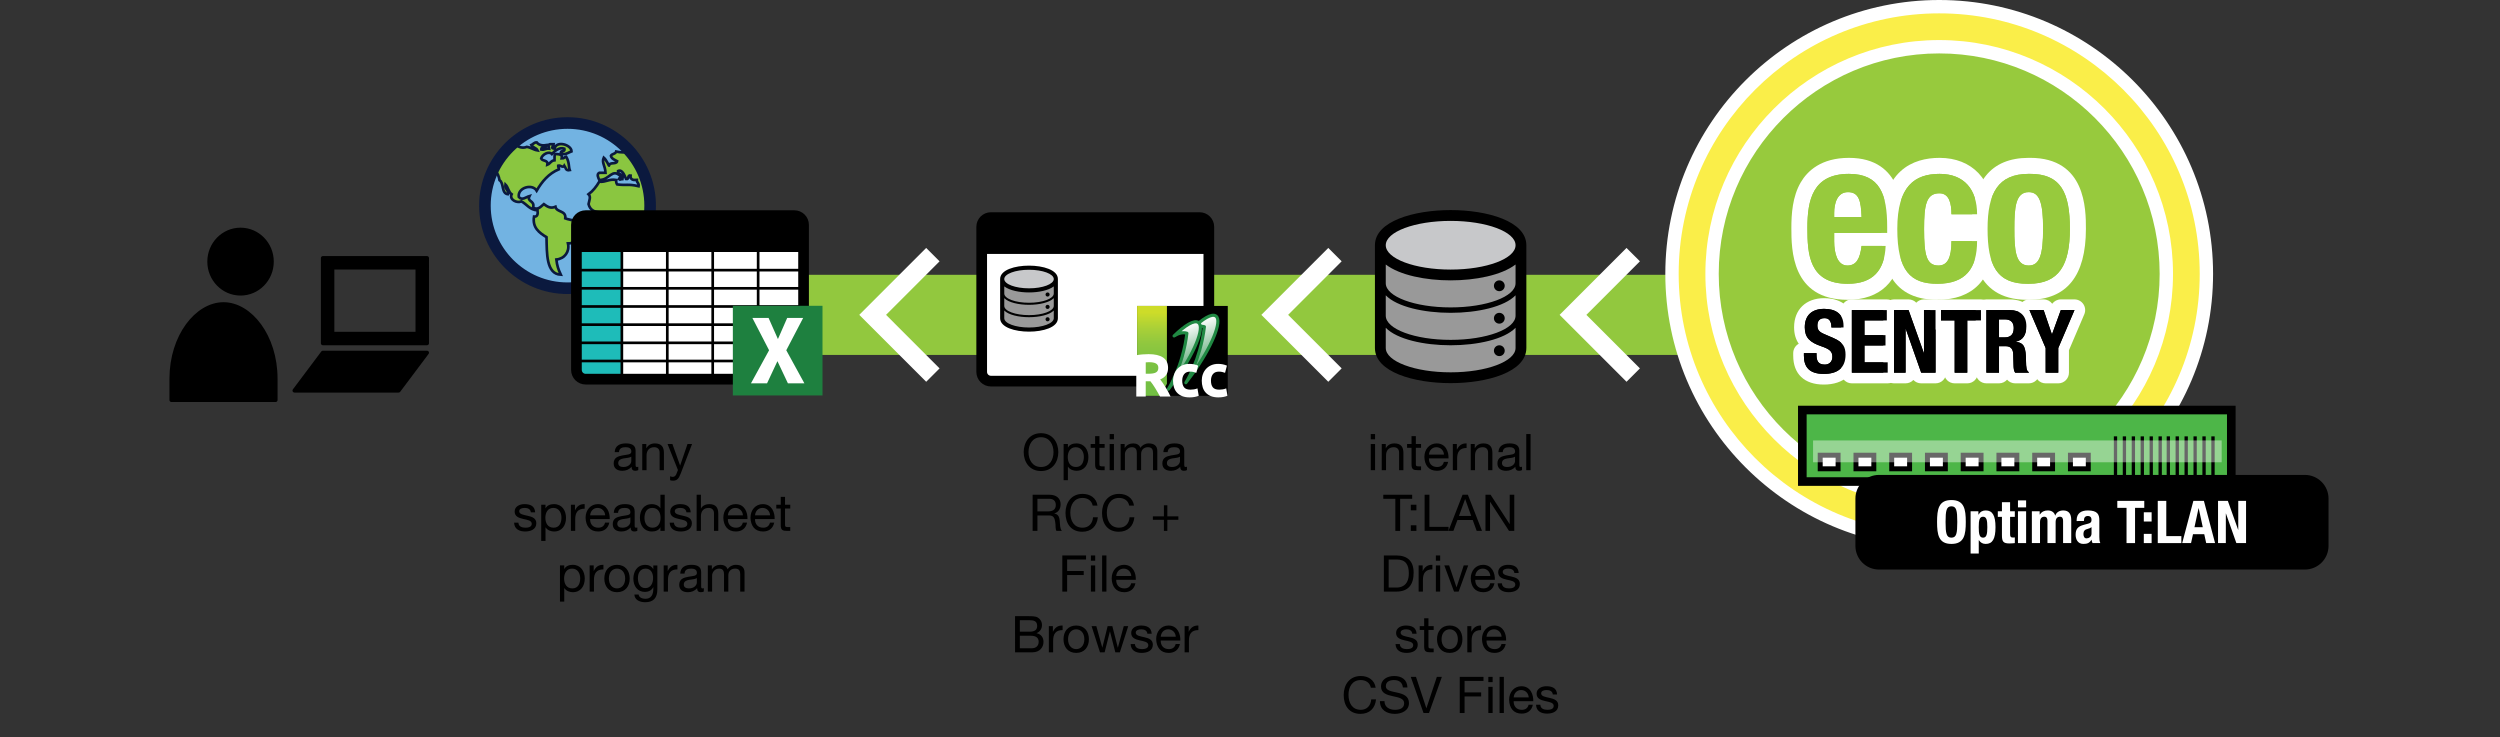 <?xml version="1.0" encoding="utf-8"?>
<!-- Generator: Adobe Illustrator 14.0.0, SVG Export Plug-In  -->
<!DOCTYPE svg PUBLIC "-//W3C//DTD SVG 1.1//EN" "http://www.w3.org/Graphics/SVG/1.1/DTD/svg11.dtd">
<svg version="1.1"
	 xmlns="http://www.w3.org/2000/svg" xmlns:xlink="http://www.w3.org/1999/xlink" xmlns:a="http://ns.adobe.com/AdobeSVGViewerExtensions/3.0/"
	 x="0px" y="0px" width="468px" height="138px" viewBox="0 0 468 138" enable-background="new 0 0 468 138" xml:space="preserve">
<rect x="0" y="0" width="468" height="138" fill="#333333" stroke="none"/>
<defs>
</defs>
<line fill="none" stroke="#92C83E" stroke-width="15" x1="144" y1="58.941" x2="364.483" y2="58.94"/>
<path fill="#97CA3D" d="M363.017,97.54c-25.513,0-46.27-20.756-46.27-46.27S337.504,5,363.017,5c25.514,0,46.27,20.757,46.27,46.27
	S388.53,97.54,363.017,97.54L363.017,97.54z"/>
<path fill="#FAEE49" d="M363.017,8.75c23.484,0,42.52,19.037,42.52,42.52s-19.035,42.52-42.52,42.52
	c-23.482,0-42.52-19.036-42.52-42.52S339.534,8.75,363.017,8.75 M363.017,1.25c-27.58,0-50.02,22.439-50.02,50.02
	s22.439,50.02,50.02,50.02c27.582,0,50.02-22.438,50.02-50.02S390.599,1.25,363.017,1.25L363.017,1.25z"/>
<path fill="#FFFFFF" d="M363.017,102.54c-28.271,0-51.27-23-51.27-51.27C311.747,23,334.746,0,363.017,0s51.27,23,51.27,51.27
	C414.286,79.54,391.287,102.54,363.017,102.54L363.017,102.54z M363.017,2.5c-26.892,0-48.77,21.878-48.77,48.77
	c0,26.892,21.878,48.77,48.77,48.77s48.77-21.878,48.77-48.77C411.786,24.378,389.908,2.5,363.017,2.5L363.017,2.5z M363.017,95.04
	c-24.135,0-43.77-19.635-43.77-43.77S338.882,7.5,363.017,7.5s43.77,19.635,43.77,43.77S387.151,95.04,363.017,95.04L363.017,95.04z
	 M363.017,10c-22.756,0-41.27,18.514-41.27,41.27c0,22.756,18.514,41.27,41.27,41.27s41.27-18.514,41.27-41.27
	C404.286,28.514,385.772,10,363.017,10L363.017,10z"/>
<g>
	<path d="M341.415,70.992c-3.905,0-4.725-2.399-4.725-4.412v-0.476c0-0.552,0.447-1,1-1h1.387c-1.269-0.699-2.223-1.79-2.223-3.84
		c0-2.742,1.772-4.445,4.626-4.445c2.896,0,4.626,1.551,4.626,4.15v0.328c0,0.552-0.447,1-1,1h-1.65l0.193,0.083
		c2.014,0.877,2.834,2.041,2.834,4.019C346.483,69.318,344.636,70.992,341.415,70.992L341.415,70.992z M341.034,65.911
		c0.012,0.063,0.019,0.126,0.019,0.192v0.344c0,0.805,0.097,0.805,0.56,0.805c0.36,0,0.41-0.213,0.41-0.443
		C342.022,66.458,342.022,66.289,341.034,65.911L341.034,65.911z M341.562,60.557c-0.188,0-0.275,0.035-0.291,0.048
		c-0.013,0.015-0.053,0.11-0.053,0.314c0,0.325,0,0.413,0.605,0.671l0.072,0.031c-0.035-0.102-0.054-0.211-0.054-0.325
		c0-0.566-0.126-0.716-0.13-0.72l0,0C341.711,60.576,341.671,60.557,341.562,60.557L341.562,60.557z"/>
	<path fill="#FFFFFF" d="M341.48,57.818c2.1,0,3.626,0.902,3.626,3.15v0.328h-2.265c0-1.099-0.377-1.739-1.28-1.739
		c-1.064,0-1.344,0.673-1.344,1.362c0,0.721,0.213,1.165,1.214,1.591l1.821,0.788c1.771,0.771,2.23,1.673,2.23,3.101
		c0,2.477-1.51,3.593-4.068,3.593c-2.674,0-3.725-1.247-3.725-3.412v-0.476h2.362v0.344c0,1.1,0.313,1.805,1.56,1.805
		c0.721,0,1.41-0.459,1.41-1.443c0-1.066-0.541-1.46-2.1-2.002c-2.1-0.722-3.068-1.591-3.068-3.543
		C337.854,58.983,339.249,57.818,341.48,57.818 M341.48,55.818c-3.418,0-5.626,2.137-5.626,5.445c0,1.317,0.34,2.315,0.874,3.086
		c-0.618,0.34-1.038,0.998-1.038,1.754v0.476c0,3.439,2.087,5.412,5.725,5.412c3.8,0,6.068-2.091,6.068-5.593
		c0-1.443-0.39-2.572-1.227-3.466c0.514-0.362,0.85-0.96,0.85-1.636v-0.328C347.106,57.792,344.95,55.818,341.48,55.818
		L341.48,55.818z"/>
</g>
<g>
	<path d="M346.666,70.762c-0.553,0-1-0.448-1-1V58.048c0-0.552,0.447-1,1-1h6.546c0.553,0,1,0.448,1,1v1.936c0,0.552-0.447,1-1,1
		h-3.184v0.756h2.938c0.553,0,1,0.448,1,1v1.936c0,0.552-0.447,1-1,1h-2.938v1.15h3.348c0.553,0,1,0.448,1,1v1.936
		c0,0.552-0.447,1-1,1H346.666z"/>
	<path fill="#FFFFFF" d="M353.212,58.048v1.936h-4.184v2.756h3.938v1.936h-3.938v3.15h4.348v1.936h-6.71V58.048H353.212
		 M353.212,56.048h-6.546c-1.104,0-2,0.896-2,2v11.714c0,1.104,0.896,2,2,2h6.71c1.104,0,2-0.896,2-2v-1.936
		c0-0.74-0.402-1.386-1-1.732c0.364-0.362,0.59-0.864,0.59-1.418V62.74c0-0.473-0.164-0.907-0.438-1.25
		c0.42-0.367,0.685-0.906,0.685-1.506v-1.936C355.212,56.943,354.316,56.048,353.212,56.048L353.212,56.048z"/>
</g>
<g>
	<path d="M359.645,70.762c-0.424,0-0.803-0.268-0.943-0.668l-0.978-2.777v2.445c0,0.552-0.447,1-1,1h-2.164c-0.553,0-1-0.448-1-1
		V58.048c0-0.552,0.447-1,1-1h2.723c0.423,0,0.801,0.266,0.942,0.665l0.945,2.658v-2.322c0-0.552,0.447-1,1-1h2.165
		c0.553,0,1,0.448,1,1v11.714c0,0.552-0.447,1-1,1H359.645z"/>
	<path fill="#FFFFFF" d="M362.335,58.048v11.714h-2.69l-2.888-8.203h-0.033v8.203h-2.164V58.048h2.723l2.854,8.022h0.033v-8.022
		H362.335 M362.335,56.048h-2.165c-0.567,0-1.08,0.236-1.443,0.616c-0.37-0.385-0.888-0.616-1.444-0.616h-2.723
		c-1.104,0-2,0.896-2,2v11.714c0,1.104,0.896,2,2,2h2.164c0.576,0,1.096-0.244,1.46-0.633c0.371,0.396,0.896,0.633,1.461,0.633h2.69
		c1.104,0,2-0.896,2-2V58.048C364.335,56.943,363.439,56.048,362.335,56.048L362.335,56.048z"/>
</g>
<g>
	<path d="M365.913,70.762c-0.553,0-1-0.448-1-1v-8.778h-1.559c-0.553,0-1-0.448-1-1v-1.936c0-0.552,0.447-1,1-1h7.48
		c0.553,0,1,0.448,1,1v1.936c0,0.552-0.447,1-1,1h-1.561v8.778c0,0.552-0.447,1-1,1H365.913z"/>
	<path fill="#FFFFFF" d="M370.835,58.048v1.936h-2.561v9.778h-2.361v-9.778h-2.559v-1.936H370.835 M370.835,56.048h-7.48
		c-1.104,0-2,0.896-2,2v1.936c0,1.104,0.896,2,2,2h0.559v7.778c0,1.104,0.896,2,2,2h2.361c1.104,0,2-0.896,2-2v-7.778h0.561
		c1.104,0,2-0.896,2-2v-1.936C372.835,56.943,371.939,56.048,370.835,56.048L370.835,56.048z"/>
</g>
<g>
	<path d="M377.235,70.762c-0.325,0-0.631-0.158-0.818-0.425c-0.381-0.542-0.455-1.17-0.478-1.768l-0.065-2.256
		c-0.018-0.506-0.112-0.506-0.395-0.506h-0.265v3.955c0,0.552-0.447,1-1,1h-2.362c-0.553,0-1-0.448-1-1V58.048c0-0.552,0.447-1,1-1
		h4.364c2.54,0,4.118,1.54,4.118,4.019c0,1.183-0.321,2.148-0.916,2.83c0.813,0.912,0.832,2.342,0.85,3.654
		c0.004,0.263,0.014,1.023,0.094,1.291c0.269,0.185,0.432,0.492,0.432,0.823c0,0.552-0.447,1.098-1,1.098H377.235z M375.215,62.167
		c0.644-0.002,0.757-0.118,0.757-0.755c0-0.483-0.084-0.624-0.641-0.624h-0.116V62.167z"/>
	<path fill="#FFFFFF" d="M376.217,58.048c1.937,0,3.118,1.017,3.118,3.019c0,1.559-0.624,2.609-1.953,2.888v0.032
		c1.608,0.213,1.854,1.099,1.887,3.577c0.017,1.23,0.082,1.871,0.525,2.1v0.098h-2.559c-0.23-0.328-0.279-0.771-0.297-1.23
		l-0.064-2.247c-0.033-0.919-0.444-1.477-1.395-1.477h-1.265v4.955h-2.362V58.048H376.217 M374.215,63.167h0.985
		c1.131,0,1.771-0.492,1.771-1.755c0-1.083-0.574-1.624-1.641-1.624h-1.116V63.167 M376.217,56.048h-4.364c-1.104,0-2,0.896-2,2
		v11.714c0,1.104,0.896,2,2,2h2.362c0.603,0,1.144-0.267,1.511-0.689c0.377,0.435,0.927,0.689,1.51,0.689h2.559c1.104,0,2-0.896,2-2
		v-0.098c0-0.494-0.182-0.96-0.496-1.318c-0.013-0.16-0.024-0.412-0.029-0.809c-0.015-1.101-0.034-2.508-0.627-3.636
		c0.451-0.775,0.693-1.735,0.693-2.834C381.335,58.018,379.326,56.048,376.217,56.048L376.217,56.048z"/>
</g>
<g>
	<path d="M382.944,70.762c-0.553,0-1-0.448-1-1v-4.405l-2.955-6.916c-0.132-0.309-0.1-0.664,0.085-0.944
		c0.186-0.281,0.499-0.449,0.835-0.449h2.659c0.428,0,0.809,0.272,0.946,0.678l0.641,1.881l0.688-1.899
		c0.144-0.396,0.52-0.659,0.94-0.659h2.559c0.336,0,0.649,0.168,0.835,0.449c0.185,0.28,0.217,0.635,0.085,0.944l-2.955,6.916v4.405
		c0,0.552-0.447,1-1,1H382.944z"/>
	<path fill="#FFFFFF" d="M388.343,58.048l-3.035,7.104v4.61h-2.363v-4.61l-3.035-7.104h2.659l1.542,4.528h0.032l1.642-4.528H388.343
		 M388.343,56.048h-2.559c-0.646,0-1.237,0.31-1.607,0.811c-0.371-0.5-0.963-0.811-1.608-0.811h-2.659
		c-0.672,0-1.299,0.337-1.669,0.898c-0.37,0.561-0.435,1.27-0.17,1.888l2.874,6.728v4.201c0,1.104,0.896,2,2,2h2.363
		c1.104,0,2-0.896,2-2v-4.201l2.874-6.728c0.265-0.618,0.2-1.327-0.17-1.888C389.642,56.385,389.015,56.048,388.343,56.048
		L388.343,56.048z"/>
</g>
<path d="M340.053,66.104v0.344c0,1.1,0.313,1.805,1.56,1.805c0.721,0,1.41-0.459,1.41-1.443c0-1.066-0.541-1.46-2.1-2.002
	c-2.1-0.722-3.068-1.591-3.068-3.543c0-2.28,1.395-3.445,3.626-3.445c2.1,0,3.626,0.902,3.626,3.15v0.328h-2.265
	c0-1.099-0.377-1.739-1.28-1.739c-1.064,0-1.344,0.673-1.344,1.362c0,0.721,0.213,1.165,1.214,1.591l1.821,0.788
	c1.771,0.771,2.23,1.673,2.23,3.101c0,2.477-1.51,3.593-4.068,3.593c-2.674,0-3.725-1.247-3.725-3.412v-0.476H340.053z"/>
<path d="M353.212,58.048v1.936h-4.184v2.756h3.938v1.936h-3.938v3.15h4.348v1.936h-6.71V58.048H353.212z"/>
<path d="M357.282,58.048l2.854,8.022h0.033v-8.022h2.165v11.714h-2.69l-2.888-8.203h-0.033v8.203h-2.164V58.048H357.282z"/>
<path d="M370.835,58.048v1.936h-2.561v9.778h-2.361v-9.778h-2.559v-1.936H370.835z"/>
<path d="M371.853,58.048h4.364c1.937,0,3.118,1.017,3.118,3.019c0,1.559-0.624,2.609-1.953,2.888v0.032
	c1.608,0.213,1.854,1.099,1.887,3.577c0.017,1.23,0.082,1.871,0.525,2.1v0.098h-2.559c-0.23-0.328-0.279-0.771-0.297-1.23
	l-0.064-2.247c-0.033-0.919-0.444-1.477-1.395-1.477h-1.265v4.955h-2.362V58.048z M374.215,63.167h0.985
	c1.131,0,1.771-0.492,1.771-1.755c0-1.083-0.574-1.624-1.641-1.624h-1.116V63.167z"/>
<path d="M382.568,58.048l1.542,4.528h0.032l1.642-4.528h2.559l-3.035,7.104v4.61h-2.363v-4.61l-3.035-7.104H382.568z"/>
<g>
	<path fill="#FFFFFF" d="M346.122,32.551c5.852,0,7.16,3.925,7.16,9.922V43.6h-9.922v1.563c0,2.29,0.617,4.543,2.471,4.543
		c1.672,0,2.363-1.272,2.654-3.671h4.506c-0.182,4.543-2.361,7.087-7.088,7.087c-7.268,0-7.559-5.597-7.559-10.468
		C338.345,37.421,339.362,32.551,346.122,32.551 M343.36,40.62h5.125c-0.109-2.98-0.473-4.652-2.545-4.652
		c-1.998,0-2.58,2.072-2.58,3.889V40.62 M346.122,29.551c-5.229,0-7.786,2.485-9.011,4.57c-1.565,2.667-1.767,5.961-1.767,8.534
		c0,4.03,0,13.468,10.559,13.468c6.011,0,9.657-3.463,10.062-9.523h0.317v-3v-1.126C356.282,39.277,356.282,29.551,346.122,29.551
		L346.122,29.551z"/>
</g>
<g>
	<path fill="#FFFFFF" d="M363.097,32.551c4.615,0,7.014,2.944,7.014,7.56h-4.797c0-1.89-0.363-3.925-2.254-3.925
		c-2.471,0-2.871,2.181-2.871,6.688c0,4.834,0.436,6.833,2.689,6.833c1.672,0,2.436-1.417,2.436-4.58h4.797
		c0,5.125-2.145,7.996-7.451,7.996c-5.016,0-7.486-2.435-7.486-10.286C355.173,34.804,358.479,32.551,363.097,32.551
		 M363.097,29.551c-4.983,0-10.924,2.305-10.924,13.286c0,5.704,1.087,13.286,10.486,13.286c6.739,0,10.451-3.905,10.451-10.996
		V43.11v-3C373.11,33.696,369.18,29.551,363.097,29.551L363.097,29.551z"/>
</g>
<g>
	<path fill="#FFFFFF" d="M380.043,32.548c5.818,0,7.44,3.592,7.44,10.288c0,6.688-1.963,10.286-7.705,10.286
		c-0.088,0.001-0.177,0.002-0.264,0.002c-5.819,0-7.441-3.591-7.441-10.289c0-6.688,1.963-10.286,7.705-10.286
		C379.867,32.549,379.956,32.548,380.043,32.548 M379.778,49.706c2.035,0,2.689-1.999,2.689-6.87c0-4.87-0.654-6.869-2.689-6.869
		c-2.471,0-2.689,2.871-2.689,6.869S377.308,49.706,379.778,49.706 M380.044,29.548c-0.098,0-0.195,0.001-0.293,0.002
		c-7.086,0.011-10.678,4.481-10.678,13.286c0,3.634,0,13.289,10.441,13.289c0.096,0,0.193-0.001,0.291-0.002
		c7.085-0.011,10.678-4.481,10.678-13.286C390.483,39.202,390.483,29.548,380.044,29.548L380.044,29.548z"/>
</g>
<g>
	<path fill="#97CA3D" d="M343.36,43.6v1.563c0,2.29,0.617,4.543,2.471,4.543c1.672,0,2.363-1.272,2.654-3.671h4.506
		c-0.182,4.543-2.361,7.087-7.088,7.087c-7.268,0-7.559-5.597-7.559-10.468c0-5.234,1.018-10.104,7.777-10.104
		c5.852,0,7.16,3.925,7.16,9.922V43.6H343.36z M348.485,40.62c-0.109-2.98-0.473-4.652-2.545-4.652c-1.998,0-2.58,2.072-2.58,3.889
		v0.764H348.485z"/>
</g>
<g>
	<path fill="#97CA3D" d="M365.313,40.11c0-1.89-0.363-3.925-2.254-3.925c-2.471,0-2.871,2.181-2.871,6.688
		c0,4.834,0.436,6.833,2.689,6.833c1.672,0,2.436-1.417,2.436-4.58h4.797c0,5.125-2.145,7.996-7.451,7.996
		c-5.016,0-7.486-2.435-7.486-10.286c0-8.032,3.307-10.286,7.924-10.286c4.615,0,7.014,2.944,7.014,7.56H365.313z"/>
</g>
<g>
	<path fill="#97CA3D" d="M379.778,32.551c6.033-0.109,7.705,3.489,7.705,10.286c0,6.688-1.963,10.286-7.705,10.286
		c-6.033,0.109-7.705-3.489-7.705-10.286C372.073,36.149,374.036,32.551,379.778,32.551z M379.778,49.706
		c2.035,0,2.689-1.999,2.689-6.87c0-4.87-0.654-6.869-2.689-6.869c-2.471,0-2.689,2.871-2.689,6.869S377.308,49.706,379.778,49.706z
		"/>
</g>
<path fill="#999999" d="M257.926,46.565v18.818h0.055c0.602,3.026,6.438,5.401,13.555,5.401s12.954-2.375,13.555-5.401h0.055V46.565
	H257.926z"/>
<ellipse fill="#C7C8CA" cx="271.487" cy="45.81" rx="13.61" ry="5.917"/>
<path d="M271.561,39.326c-6.827,0-14.174,2.056-14.174,6.58v19.235c0,4.523,7.347,6.584,14.174,6.584
	c6.826,0,14.172-2.061,14.172-6.584V45.906C285.732,41.382,278.387,39.326,271.561,39.326L271.561,39.326z M283.712,65.141
	c0,2.516-5.444,4.558-12.151,4.558c-6.709,0-12.146-2.042-12.146-4.558v-3.782c2.092,2.155,7.134,3.277,12.146,3.277
	s10.06-1.122,12.151-3.277V65.141z M283.712,59.07h-0.005c0,0.01,0.005,0.02,0.005,0.03c0,2.501-5.444,4.523-12.151,4.523
	c-6.709,0-12.146-2.022-12.146-4.523c0-0.01,0-0.02,0-0.03v-3.787c2.092,2.156,7.134,3.278,12.146,3.278s10.06-1.122,12.151-3.278
	V59.07z M283.712,52.995h-0.005c0,0.01,0.005,0.02,0.005,0.029c0,2.502-5.444,4.523-12.151,4.523
	c-6.709,0-12.146-2.021-12.146-4.523c0-0.01,0-0.02,0-0.029v-3.48c2.65,2.021,7.515,2.97,12.146,2.97
	c4.633,0,9.496-0.949,12.151-2.97V52.995z M271.561,50.464c-6.709,0-12.146-2.042-12.146-4.559s5.438-4.553,12.146-4.553
	c6.707,0,12.151,2.037,12.151,4.553S278.268,50.464,271.561,50.464L271.561,50.464z M271.561,50.464"/>
<path d="M281.684,65.65c0,0.559-0.449,1.013-1.013,1.013c-0.559,0-1.009-0.455-1.009-1.013s0.45-1.014,1.009-1.014
	C281.234,64.637,281.684,65.092,281.684,65.65L281.684,65.65z M281.684,65.65"/>
<path d="M281.684,59.575c0,0.559-0.449,1.013-1.013,1.013c-0.559,0-1.009-0.455-1.009-1.013c0-0.559,0.45-1.013,1.009-1.013
	C281.234,58.562,281.684,59.016,281.684,59.575L281.684,59.575z M281.684,59.575"/>
<path d="M281.684,53.499c0,0.559-0.449,1.014-1.013,1.014c-0.559,0-1.009-0.455-1.009-1.014c0-0.558,0.45-1.014,1.009-1.014
	C281.234,52.485,281.684,52.941,281.684,53.499L281.684,53.499z M281.684,53.499"/>
<circle fill="#72B3E2" cx="106.241" cy="38.491" r="15.463"/>
<path fill-rule="evenodd" clip-rule="evenodd" fill="#8AC640" stroke="#0B193E" stroke-width="0.5" d="M95.111,36.366
	c0.337-0.459-0.662-1.006-0.502-1.842c0.507,0.496,0.582,1.428,1.171,1.842c-0.477,0.973,0.949,1.732,1.841,1.338
	c1.019,0.543,1.533,1.592,3.013,1.674c0.08,0.693,0,1.229-0.669,1.172c-0.333,2.064,0.987,3.023,2.343,3.85
	c0.069,3.066-0.065,6.897,2.678,7.029c-0.492-1.078-0.679-1.596-0.837-2.846c1.551-0.154,2.526-1.48,2.176-3.012
	c2.017,0.063,1.514-2.393,2.51-3.348c-0.419-1.031-1.968-0.934-3.013-1.34c0.189-1.527-1.604-1.074-1.841-2.176
	c-0.97,0.405-1.588-0.076-2.176-0.502c-0.512,0.406-1.053,1.206-2.008,0.67c0.371-1.423-1.221-1.031-0.669-2.176
	c-0.64,0.176-1.416,0.914-2.009,0.167c-0.256-1.75,2.527-2.542,3.348-1.171c1.001-1.732,2.255-3.213,4.185-4.018
	c0.021-0.301-0.205-0.354-0.167-0.67c0.437-0.139,0.918,0.506,1.171,0c0.251,0.363,0.221,1.008,1.004,0.838
	c-0.231-0.625-0.054-1.449-0.669-2.512c-0.319,0.072-0.421,0.361-0.837,0.336c0.187-0.801-0.456-0.771-1.004-0.838
	c-0.479,0.023-0.306,0.699-0.334,1.172c-0.672,0.053-0.813,0.638-1.339,0.838c0.167-0.949-0.948-0.615-1.172-1.172
	c0.203-0.75,1.456-1.455,2.009-0.838c0.532-0.57,1.421-1.342,2.343-1.004c0.176,0.623-0.564,0.328-0.669,0.67
	c0.43,0.82,1.512-0.006,2.008-0.168c-0.027-1.244-2.847-2.074-3.18-0.502c-0.851-0.074-0.196-0.353-0.167-0.836
	c-0.223,0-0.446,0-0.669,0c-0.524,0.115-0.218,0.445-0.167,0.836c-0.647-0.09-0.817,0.299-1.506,0.168
	c-0.02-0.634,0.979-0.249,1.004-0.838c-0.516,0.08-1.306,0.158-1.841-0.502c-0.51-0.007-0.65,0.354-1.004,0.502
	c0.243,0.482,0.943,0.508,1.171,1.005c-0.774-0.118-1.233-0.551-2.006-0.669c-0.223,0.09-0.463,0.141-0.715,0.141
	c-0.511,0-0.975-0.203-1.328-0.535c-1.679,1.377-2.962,3.068-3.847,4.893c0.378,0.381,0.66,1,0.772,1.736
	C94.379,34.272,93.819,36.245,95.111,36.366z"/>
<path fill-rule="evenodd" clip-rule="evenodd" fill="#8AC640" stroke="#0B193E" stroke-width="0.5" d="M117.483,28.45
	c-0.279,0.043-0.574,0.068-0.88,0.068c-0.447,0-0.872-0.051-1.258-0.141c-0.12,0.473-0.801,0.384-0.986,0.791
	c0.148,0.576,0.702,0.748,1.171,1.004c-0.11,0.67-1.469,0.092-1.506,0.836c-0.046,0.081-0.496-1.092-1.004-1.506
	c-0.419,0.956,0.256,1.44,0.335,2.846c-0.391,0-0.781,0-1.172,0c-0.54,0.278-0.191,0.908,0,1.339
	c1.923,0.073,2.378-2.321,4.017-0.669c0.092,0.371-0.32,0.238-0.334,0.502c0.333,0.278,0.213-0.016,0.669,0
	c0.273-1.055-0.877-0.686-0.837-1.507c0.783-0.384,1.223,0.851,1.506,1.507c0.64,0.137,0.197-0.807,0.837-0.67
	c-0.074,0.743,0.428,0.91,1.171,0.837c-0.027,0.529,0.445,0.56,0.335,1.171c-2.032-0.469-2.28-0.106-4.018-0.334
	c-0.14-0.195-0.221-0.449-0.167-0.837c-1.404-0.231-1.893,0.45-3.181,0.335c-0.541,0.908-1.174,1.727-2.008,2.344
	c0.478,0.47,0.145,1.111,0,1.84c0.578,2.256,3.144,1.295,5.021,1.674c0.762,2.867,0.468,5.08,1.606,7.707
	c0.093-0.08,0.196-0.127,0.306-0.127c0.146,0,0.282,0.082,0.396,0.221c0.175-0.061,0.368-0.095,0.569-0.095
	c0.099,0,0.194,0.011,0.287,0.026c0.148-0.174,0.322-0.313,0.515-0.403c1.328-1.909,2.257-4.237,2.513-6.994
	C121.826,35.518,120.242,31.401,117.483,28.45z"/>
<path fill="#0B193E" stroke="#0B193E" d="M106.241,54.541c-8.85,0-16.049-7.199-16.049-16.05c0-8.85,7.199-16.049,16.049-16.049
	c8.85,0,16.05,7.199,16.05,16.049C122.291,47.341,115.091,54.541,106.241,54.541L106.241,54.541z M106.241,23.614
	c-8.203,0-14.877,6.674-14.877,14.877c0,8.204,6.674,14.879,14.877,14.879c8.204,0,14.878-6.675,14.878-14.879
	C121.119,30.288,114.444,23.614,106.241,23.614L106.241,23.614z"/>
<path fill="#FFFFFF" d="M150.428,69.252c0,0.955-0.773,1.729-1.728,1.729h-39.063c-0.954,0-1.729-0.773-1.729-1.729V42.094
	c0-0.953,0.774-1.727,1.729-1.727H148.7c0.955,0,1.728,0.773,1.728,1.727V69.252z"/>
<path fill="#1EBCB9" d="M116.413,40.368h-6.775c-0.954,0-1.729,0.773-1.729,1.727v27.158c0,0.955,0.774,1.729,1.729,1.729h6.775
	V40.368z"/>
<line fill="#FFFFFF" stroke="#000000" stroke-width="0.5" x1="107.909" y1="57.375" x2="150.428" y2="57.375"/>
<line fill="#FFFFFF" stroke="#000000" stroke-width="0.5" x1="107.909" y1="60.776" x2="150.428" y2="60.776"/>
<line fill="#FFFFFF" stroke="#000000" stroke-width="0.5" x1="107.909" y1="50.571" x2="150.428" y2="50.571"/>
<line fill="#FFFFFF" stroke="#000000" stroke-width="0.5" x1="107.909" y1="53.973" x2="150.428" y2="53.973"/>
<line fill="#FFFFFF" stroke="#000000" stroke-width="0.5" x1="107.909" y1="64.178" x2="150.428" y2="64.178"/>
<line fill="#FFFFFF" stroke="#000000" stroke-width="0.5" x1="107.909" y1="67.579" x2="150.428" y2="67.579"/>
<line fill="#FFFFFF" stroke="#000000" stroke-width="0.5" x1="116.413" y1="42.069" x2="116.413" y2="70.981"/>
<line fill="#FFFFFF" stroke="#000000" stroke-width="0.5" x1="124.917" y1="45.469" x2="124.917" y2="70.981"/>
<line fill="#FFFFFF" stroke="#000000" stroke-width="0.5" x1="133.42" y1="45.469" x2="133.42" y2="70.981"/>
<line fill="#FFFFFF" stroke="#000000" stroke-width="0.5" x1="141.925" y1="45.469" x2="141.925" y2="70.981"/>
<path d="M148.7,40.368h-39.063c-0.954,0-1.729,0.773-1.729,1.727v5.076h42.52v-5.076C150.428,41.141,149.655,40.368,148.7,40.368z"
	/>
<path fill="none" stroke="#000000" stroke-width="2" d="M150.428,69.252c0,0.955-0.773,1.729-1.728,1.729h-39.063
	c-0.954,0-1.729-0.773-1.729-1.729V42.094c0-0.953,0.774-1.727,1.729-1.727H148.7c0.955,0,1.728,0.773,1.728,1.727V69.252z"/>
<rect x="137.188" y="57.245" fill="#1E803F" width="16.783" height="16.783"/>
<path fill="#FFFFFF" d="M140.844,59.514h3.03l1.754,3.962l1.735-3.962h2.991l-3.164,6.055l3.392,6.191h-3.086l-1.962-4.15
	l-1.944,4.15h-3.012l3.393-6.191L140.844,59.514z"/>
<path fill="#FFFFFF" d="M226.294,69.619c0,0.954-0.775,1.729-1.729,1.729h-39.063c-0.954,0-1.729-0.774-1.729-1.729V42.46
	c0-0.954,0.774-1.728,1.729-1.728h39.063c0.953,0,1.729,0.774,1.729,1.728V69.619z"/>
<path d="M224.566,40.732h-39.063c-0.954,0-1.729,0.774-1.729,1.728v5.075h42.521V42.46
	C226.294,41.506,225.519,40.732,224.566,40.732z"/>
<path fill="none" stroke="#000000" stroke-width="2" d="M226.294,69.619c0,0.954-0.775,1.729-1.729,1.729h-39.063
	c-0.954,0-1.729-0.774-1.729-1.729V42.46c0-0.954,0.774-1.728,1.729-1.728h39.063c0.953,0,1.729,0.774,1.729,1.728V69.619z"/>
<rect x="212.86" y="57.272" width="16.978" height="16.832"/>
<linearGradient id="SVGID_1_" gradientUnits="userSpaceOnUse" x1="215.653" y1="58.499" x2="215.653" y2="73.576">
	<stop  offset="0" style="stop-color:#CDDC29"/>
	<stop  offset="0.03" style="stop-color:#C7DA2C"/>
	<stop  offset="0.195" style="stop-color:#AAD037"/>
	<stop  offset="0.368" style="stop-color:#92C83E"/>
	<stop  offset="0.551" style="stop-color:#81C341"/>
	<stop  offset="0.751" style="stop-color:#76C043"/>
	<stop  offset="1" style="stop-color:#73BF44"/>
</linearGradient>
<rect x="212.86" y="57.272" fill="url(#SVGID_1_)" width="5.586" height="16.832"/>
<path stroke="#000000" stroke-width="0.881" stroke-linecap="round" stroke-linejoin="round" d="M221.869,62.612
	c-0.168,1.327-0.449,2.685-0.834,4.039c-0.641,2.246-1.528,4.34-2.568,6.06l0.484,0.335c0.415-0.53,0.813-1.059,1.18-1.569
	c2.921-4.063,4.865-8.104,4.881-10.088c0.023,0.002,0.045,0.004,0.067,0.008c-0.169,1.317-0.448,2.676-0.833,4.037
	c-0.641,2.249-1.531,4.346-2.569,6.06l0.483,0.333c0.443-0.57,0.829-1.082,1.18-1.57c3.322-4.615,5.995-10.148,4.406-11.31
	l-0.037-0.024c-0.639-0.469-1.779-0.09-3.332,1.141c-0.077-0.041-0.16-0.07-0.246-0.09c-1.188-0.273-3.127,1.322-4.545,2.707
	l0.365,0.458C220.643,62.696,221.289,62.519,221.869,62.612z"/>
<linearGradient id="SVGID_2_" gradientUnits="userSpaceOnUse" x1="190.116" y1="-161.635" x2="196.692" y2="-151.729" gradientTransform="matrix(0.975 0.224 -0.224 0.975 1.122 174.379)">
	<stop  offset="0.1" style="stop-color:#FFFFFF"/>
	<stop  offset="1" style="stop-color:#208943"/>
</linearGradient>
<path fill-rule="evenodd" clip-rule="evenodd" fill="url(#SVGID_2_)" stroke="#208943" stroke-width="0.588" stroke-linecap="round" stroke-linejoin="round" d="
	M225.441,61.161c0.008,0.002,0.016,0.006,0.023,0.009c-0.16,1.377-0.449,2.844-0.873,4.344c-0.672,2.346-1.582,4.449-2.603,6.131
	c0.394-0.499,0.786-1.02,1.173-1.561c3.693-5.13,5.692-10.009,4.473-10.901c-0.006-0.003-0.012-0.004-0.019-0.008
	c-0.007-0.007-0.011-0.011-0.019-0.017c-0.733-0.536-2.469,0.495-4.533,2.517C223.892,61.146,224.701,60.951,225.441,61.161z"/>
<linearGradient id="SVGID_3_" gradientUnits="userSpaceOnUse" x1="187.196" y1="-159.716" x2="193.773" y2="-149.81" gradientTransform="matrix(0.975 0.224 -0.224 0.975 1.122 174.379)">
	<stop  offset="0.1" style="stop-color:#FFFFFF"/>
	<stop  offset="1" style="stop-color:#208943"/>
</linearGradient>
<path fill-rule="evenodd" clip-rule="evenodd" fill="url(#SVGID_3_)" stroke="#208943" stroke-width="0.588" stroke-linecap="round" stroke-linejoin="round" d="
	M224.359,60.403c-0.008-0.005-0.013-0.009-0.018-0.013c-0.008-0.004-0.012-0.011-0.018-0.016c-0.738-0.535-2.469,0.494-4.535,2.515
	c0.828-0.528,1.639-0.724,2.375-0.512c0.01,0.001,0.018,0.005,0.024,0.007c-0.159,1.379-0.448,2.846-0.876,4.347
	c-0.666,2.347-1.578,4.446-2.598,6.131c0.391-0.497,0.785-1.021,1.174-1.559C223.577,66.174,225.578,61.291,224.359,60.403z"/>
<path fill="#FFFFFF" d="M215.015,66.295c1.178,0,2.08,0.21,2.707,0.629c0.627,0.42,0.939,1.071,0.939,1.954
	c0,0.552-0.127,0.998-0.379,1.342c-0.254,0.344-0.617,0.614-1.094,0.811c0.159,0.196,0.324,0.421,0.499,0.674
	c0.173,0.253,0.345,0.518,0.515,0.792c0.17,0.276,0.334,0.563,0.493,0.861s0.306,0.591,0.442,0.878h-1.977
	c-0.143-0.257-0.289-0.518-0.438-0.781c-0.147-0.265-0.299-0.521-0.455-0.771c-0.154-0.249-0.309-0.485-0.459-0.708
	c-0.152-0.223-0.305-0.425-0.455-0.606h-0.873v2.866h-1.766V66.5c0.385-0.075,0.783-0.128,1.193-0.158
	C214.322,66.311,214.691,66.295,215.015,66.295z M215.117,67.802c-0.129,0-0.244,0.004-0.346,0.012
	c-0.102,0.007-0.197,0.015-0.289,0.022v2.13h0.499c0.664,0,1.14-0.083,1.427-0.25c0.287-0.165,0.431-0.448,0.431-0.85
	c0-0.385-0.146-0.658-0.437-0.82C216.111,67.883,215.683,67.802,215.117,67.802z"/>
<path fill="#FFFFFF" d="M219.591,71.257c0-0.431,0.069-0.836,0.209-1.218c0.14-0.381,0.342-0.714,0.605-0.997
	c0.265-0.283,0.586-0.508,0.963-0.673c0.377-0.167,0.809-0.25,1.291-0.25c0.317,0,0.607,0.028,0.873,0.085
	c0.264,0.057,0.521,0.138,0.77,0.243l-0.352,1.349c-0.158-0.061-0.332-0.114-0.521-0.159s-0.4-0.068-0.634-0.068
	c-0.498,0-0.871,0.155-1.115,0.465c-0.246,0.31-0.369,0.717-0.369,1.224c0,0.536,0.115,0.951,0.346,1.245
	c0.23,0.295,0.633,0.442,1.206,0.442c0.204,0,0.423-0.02,0.657-0.057s0.449-0.099,0.645-0.182l0.239,1.382
	c-0.196,0.083-0.442,0.155-0.736,0.216s-0.62,0.09-0.974,0.09c-0.545,0-1.013-0.081-1.405-0.243
	c-0.392-0.162-0.716-0.384-0.968-0.663c-0.254-0.278-0.439-0.609-0.556-0.991C219.649,72.116,219.591,71.703,219.591,71.257z"/>
<path fill="#FFFFFF" d="M224.97,71.257c0-0.431,0.07-0.836,0.211-1.218c0.139-0.381,0.342-0.714,0.605-0.997
	s0.585-0.508,0.963-0.673c0.377-0.167,0.808-0.25,1.291-0.25c0.316,0,0.607,0.028,0.872,0.085s0.521,0.138,0.771,0.243l-0.352,1.349
	c-0.158-0.061-0.332-0.114-0.521-0.159c-0.188-0.045-0.4-0.068-0.633-0.068c-0.5,0-0.871,0.155-1.117,0.465
	c-0.244,0.31-0.367,0.717-0.367,1.224c0,0.536,0.115,0.951,0.346,1.245c0.23,0.295,0.631,0.442,1.205,0.442
	c0.205,0,0.424-0.02,0.658-0.057c0.233-0.037,0.449-0.099,0.645-0.182l0.238,1.382c-0.197,0.083-0.441,0.155-0.736,0.216
	s-0.619,0.09-0.975,0.09c-0.543,0-1.012-0.081-1.404-0.243s-0.715-0.384-0.969-0.663c-0.252-0.278-0.438-0.609-0.555-0.991
	C225.029,72.116,224.97,71.703,224.97,71.257z"/>
<path fill="#999999" d="M187.431,52.487v7.178h0.021c0.229,1.154,2.456,2.061,5.171,2.061c2.714,0,4.94-0.906,5.17-2.061h0.021
	v-7.178H187.431z"/>
<ellipse fill="#C7C8CA" cx="192.604" cy="52.199" rx="5.191" ry="2.257"/>
<path d="M192.631,49.726c-2.604,0-5.406,0.784-5.406,2.509v7.337c0,1.725,2.802,2.511,5.406,2.511c2.604,0,5.406-0.786,5.406-2.511
	v-7.337C198.038,50.51,195.236,49.726,192.631,49.726L192.631,49.726z M197.267,59.573c0,0.959-2.077,1.738-4.636,1.738
	s-4.633-0.779-4.633-1.738V58.13c0.798,0.822,2.721,1.25,4.633,1.25c1.912,0,3.837-0.428,4.636-1.25V59.573z M197.267,57.257h-0.002
	c0,0.004,0.002,0.008,0.002,0.012c0,0.954-2.077,1.725-4.636,1.725s-4.633-0.771-4.633-1.725c0-0.004,0-0.008,0-0.012v-1.444
	c0.798,0.822,2.721,1.25,4.633,1.25c1.912,0,3.837-0.428,4.636-1.25V57.257z M197.267,54.94h-0.002c0,0.003,0.002,0.007,0.002,0.011
	c0,0.955-2.077,1.726-4.636,1.726s-4.633-0.771-4.633-1.726c0-0.003,0-0.007,0-0.011v-1.328c1.011,0.771,2.866,1.133,4.633,1.133
	c1.768,0,3.622-0.362,4.636-1.133V54.94z M192.631,53.975c-2.559,0-4.633-0.779-4.633-1.739c0-0.959,2.074-1.736,4.633-1.736
	s4.636,0.777,4.636,1.736C197.267,53.195,195.19,53.975,192.631,53.975L192.631,53.975z M192.631,53.975"/>
<path d="M196.494,59.767c0,0.213-0.172,0.386-0.387,0.386c-0.213,0-0.385-0.173-0.385-0.386c0-0.213,0.172-0.387,0.385-0.387
	C196.322,59.38,196.494,59.554,196.494,59.767L196.494,59.767z M196.494,59.767"/>
<path d="M196.494,57.449c0,0.213-0.172,0.387-0.387,0.387c-0.213,0-0.385-0.173-0.385-0.387c0-0.213,0.172-0.386,0.385-0.386
	C196.322,57.063,196.494,57.236,196.494,57.449L196.494,57.449z M196.494,57.449"/>
<path d="M196.494,55.132c0,0.213-0.172,0.387-0.387,0.387c-0.213,0-0.385-0.173-0.385-0.387c0-0.213,0.172-0.387,0.385-0.387
	C196.322,54.745,196.494,54.919,196.494,55.132L196.494,55.132z M196.494,55.132"/>
<ellipse stroke="#000000" stroke-width="0.75" stroke-linecap="round" stroke-linejoin="round" cx="45.03" cy="48.975" rx="5.846" ry="5.98"/>
<path stroke="#000000" stroke-width="0.75" stroke-linecap="round" stroke-linejoin="round" d="M41.841,56.947
	c-4.969,0-9.744,5.98-9.744,13.952v3.986h19.488v-3.986C51.585,62.928,46.81,56.947,41.841,56.947z"/>
<polygon stroke="#000000" stroke-width="0.75" stroke-linecap="round" stroke-linejoin="round" points="74.617,73.114 
	55.129,73.114 60.444,66.027 79.932,66.027 "/>
<path stroke="#000000" stroke-width="0.75" stroke-linecap="round" stroke-linejoin="round" d="M60.444,48.311v15.945h19.488V48.311
	H60.444z M78.16,62.484H62.215V50.082H78.16V62.484z"/>
<polygon fill="#FFFFFF" points="304.486,46.414 306.992,48.918 296.97,58.94 306.992,68.963 304.486,71.469 291.959,58.941 "/>
<polygon fill="#FFFFFF" points="248.652,46.413 251.158,48.918 241.138,58.94 251.16,68.962 248.652,71.468 236.125,58.941 "/>
<polygon fill="#FFFFFF" points="173.382,46.413 175.888,48.918 165.867,58.939 175.889,68.962 173.382,71.468 160.854,58.941 "/>
<rect x="337.396" y="76.759" fill="#4DB648" stroke="#000000" stroke-width="1.613" width="80.303" height="13.386"/>
<rect x="340.743" y="85.215" fill="#FFFFFF" stroke="#000000" stroke-width="0.929" width="3.347" height="2.545"/>
<rect x="347.439" y="85.215" fill="#FFFFFF" stroke="#000000" stroke-width="0.929" width="3.341" height="2.545"/>
<rect x="354.125" y="85.215" fill="#FFFFFF" stroke="#000000" stroke-width="0.929" width="3.35" height="2.545"/>
<rect x="360.817" y="85.215" fill="#FFFFFF" stroke="#000000" stroke-width="0.929" width="3.352" height="2.545"/>
<rect x="367.509" y="85.215" fill="#FFFFFF" stroke="#000000" stroke-width="0.929" width="3.345" height="2.545"/>
<rect x="374.2" y="85.215" fill="#FFFFFF" stroke="#000000" stroke-width="0.929" width="3.353" height="2.545"/>
<rect x="380.896" y="85.215" fill="#FFFFFF" stroke="#000000" stroke-width="0.929" width="3.344" height="2.545"/>
<rect x="387.586" y="85.215" fill="#FFFFFF" stroke="#000000" stroke-width="0.929" width="3.342" height="2.545"/>
<rect x="404.307" y="81.92" fill="#FFFFFF" stroke="#000000" stroke-width="0.465" width="0.158" height="8.225"/>
<rect x="402.637" y="81.92" fill="#FFFFFF" stroke="#000000" stroke-width="0.465" width="0.152" height="8.225"/>
<rect x="400.959" y="81.92" fill="#FFFFFF" stroke="#000000" stroke-width="0.465" width="0.158" height="8.225"/>
<rect x="399.291" y="81.92" fill="#FFFFFF" stroke="#000000" stroke-width="0.465" width="0.152" height="8.225"/>
<rect x="397.615" y="81.92" fill="#FFFFFF" stroke="#000000" stroke-width="0.465" width="0.152" height="8.225"/>
<rect x="395.943" y="81.916" fill="#FFFFFF" stroke="#000000" stroke-width="0.465" width="0.152" height="8.229"/>
<rect x="414.193" y="81.92" fill="#FFFFFF" stroke="#000000" stroke-width="0.465" width="0.16" height="8.225"/>
<rect x="412.52" y="81.92" fill="#FFFFFF" stroke="#000000" stroke-width="0.465" width="0.158" height="8.225"/>
<rect x="410.854" y="81.92" fill="#FFFFFF" stroke="#000000" stroke-width="0.465" width="0.148" height="8.225"/>
<rect x="409.174" y="81.92" fill="#FFFFFF" stroke="#000000" stroke-width="0.465" width="0.158" height="8.225"/>
<rect x="407.504" y="81.92" fill="#FFFFFF" stroke="#000000" stroke-width="0.465" width="0.158" height="8.225"/>
<rect x="405.834" y="81.916" fill="#FFFFFF" stroke="#000000" stroke-width="0.465" width="0.152" height="8.229"/>
<path d="M435.902,102.186c0,2.455-1.99,4.432-4.432,4.432h-79.717c-2.439,0-4.42-1.977-4.42-4.432v-8.848
	c0-2.451,1.98-4.436,4.42-4.436h79.717c2.441,0,4.432,1.984,4.432,4.436V102.186z"/>
<path fill="#FFFFFF" d="M365.307,93.608c2.392,0,2.689,1.705,2.689,4.107s-0.298,4.107-2.689,4.107s-2.689-1.705-2.689-4.107
	S362.915,93.608,365.307,93.608z M365.307,100.649c0.941,0,1.096-0.807,1.096-2.934c0-2.115-0.154-2.935-1.096-2.935
	s-1.096,0.819-1.096,2.935C364.211,99.842,364.365,100.649,365.307,100.649z"/>
<path fill="#FFFFFF" d="M368.895,95.711h1.46v0.631h0.022c0.332-0.554,0.754-0.786,1.352-0.786c1.25,0,1.828,0.919,1.828,3.132
	c0,2.215-0.578,3.135-1.828,3.135c-0.575,0-0.963-0.232-1.284-0.709h-0.022v2.502h-1.527V95.711z M371.23,100.649
	c0.663,0,0.797-0.664,0.797-1.961c0-1.293-0.134-1.957-0.797-1.957c-0.675,0-0.809,0.664-0.809,1.957
	C370.422,99.985,370.556,100.649,371.23,100.649z"/>
<path fill="#FFFFFF" d="M374.762,94.006h1.526v1.705h0.886v1.041h-0.886v3.221c0,0.467,0.101,0.654,0.544,0.654
	c0.122,0,0.242-0.012,0.342-0.023v1.063c-0.331,0.034-0.641,0.065-0.996,0.065c-1.195,0-1.416-0.363-1.416-1.571v-3.409h-0.774
	v-1.041h0.774V94.006z"/>
<path fill="#FFFFFF" d="M377.762,93.674h1.527v1.307h-1.527V93.674z M377.762,95.711h1.527v5.956h-1.527V95.711z"/>
<path fill="#FFFFFF" d="M380.364,95.711h1.46v0.609h0.023c0.387-0.543,0.862-0.765,1.506-0.765c0.696,0,1.206,0.343,1.373,0.952
	h0.021c0.231-0.631,0.786-0.952,1.507-0.952c1.008,0,1.482,0.632,1.482,1.783v4.328h-1.528v-4.162c0-0.499-0.165-0.774-0.598-0.774
	c-0.487,0-0.796,0.332-0.796,1.018v3.919h-1.529v-4.162c0-0.499-0.166-0.774-0.597-0.774c-0.488,0-0.798,0.332-0.798,1.018v3.919
	h-1.526V95.711z"/>
<path fill="#FFFFFF" d="M388.744,97.538v-0.143c0-1.374,0.941-1.839,2.092-1.839c1.814,0,2.158,0.753,2.158,1.827v3.133
	c0,0.554,0.035,0.809,0.189,1.151h-1.461c-0.102-0.188-0.143-0.421-0.189-0.62h-0.023c-0.354,0.62-0.785,0.775-1.516,0.775
	c-1.063,0-1.438-0.906-1.438-1.705c0-1.118,0.451-1.571,1.504-1.86l0.863-0.231c0.455-0.123,0.609-0.299,0.609-0.697
	c0-0.454-0.199-0.732-0.707-0.732c-0.465,0-0.709,0.311-0.709,0.775v0.166H388.744z M391.533,98.688
	c-0.211,0.157-0.465,0.256-0.652,0.3c-0.621,0.134-0.863,0.433-0.863,0.964c0,0.454,0.164,0.831,0.574,0.831s0.941-0.267,0.941-0.92
	V98.688z"/>
<path fill="#FFFFFF" d="M401.408,93.763v1.306h-1.727v6.599h-1.594v-6.599h-1.727v-1.306H401.408z"/>
<path fill="#FFFFFF" d="M401.32,95.899h1.463v1.729h-1.463V95.899z M401.32,99.94h1.463v1.728h-1.463V99.94z"/>
<path fill="#FFFFFF" d="M403.932,101.667v-7.904h1.596v6.598h2.822v1.307H403.932z"/>
<path fill="#FFFFFF" d="M410.598,93.763h1.971l2.092,7.904H413l-0.365-1.671h-2.104l-0.367,1.671h-1.658L410.598,93.763z
	 M410.807,98.688h1.551l-0.764-3.552h-0.023L410.807,98.688z"/>
<path fill="#FFFFFF" d="M417.053,93.763l1.926,5.414h0.023v-5.414h1.459v7.904h-1.814l-1.949-5.534h-0.021v5.534h-1.461v-7.904
	H417.053z"/>
<rect x="339.407" y="82.452" opacity="0.41" fill="#FFFFFF" width="76.491" height="4.085"/>
<path d="M119.485,88c-0.142,0.085-0.322,0.133-0.578,0.133c-0.417,0-0.682-0.228-0.682-0.758c-0.445,0.521-1.042,0.758-1.725,0.758
	c-0.891,0-1.62-0.398-1.62-1.374c0-1.109,0.824-1.346,1.658-1.507c0.891-0.17,1.648-0.113,1.648-0.72
	c0-0.702-0.578-0.815-1.089-0.815c-0.683,0-1.185,0.208-1.223,0.928h-0.805c0.047-1.213,0.985-1.639,2.075-1.639
	c0.881,0,1.838,0.199,1.838,1.346v2.521c0,0.379,0,0.549,0.256,0.549c0.066,0,0.142-0.009,0.246-0.047V88z M118.178,85.489
	c-0.313,0.227-0.919,0.237-1.459,0.332c-0.53,0.095-0.985,0.284-0.985,0.881c0,0.53,0.455,0.72,0.948,0.72
	c1.061,0,1.497-0.663,1.497-1.108V85.489z"/>
<path d="M120.231,83.12h0.758v0.777h0.019c0.341-0.606,0.891-0.891,1.592-0.891c1.289,0,1.687,0.739,1.687,1.791v3.222h-0.806
	v-3.316c0-0.597-0.379-0.985-0.995-0.985c-0.976,0-1.45,0.654-1.45,1.535v2.767h-0.806V83.12z"/>
<path d="M127.42,88.673c-0.37,0.957-0.702,1.308-1.421,1.308c-0.19,0-0.379-0.019-0.559-0.085v-0.739
	c0.151,0.047,0.313,0.114,0.474,0.114c0.332,0,0.512-0.161,0.663-0.445l0.332-0.834l-1.943-4.871h0.91l1.431,4.008h0.02l1.374-4.008
	h0.853L127.42,88.673z"/>
<path d="M97.044,97.838c0.028,0.72,0.654,0.947,1.317,0.947c0.502,0,1.184-0.113,1.184-0.729c0-0.625-0.796-0.729-1.601-0.91
	c-0.796-0.18-1.602-0.445-1.602-1.383c0-0.985,0.976-1.393,1.829-1.393c1.081,0,1.943,0.341,2.009,1.535h-0.806
	c-0.057-0.625-0.606-0.824-1.137-0.824c-0.483,0-1.042,0.132-1.042,0.625c0,0.578,0.853,0.673,1.601,0.853
	c0.806,0.18,1.602,0.445,1.602,1.393c0,1.166-1.09,1.544-2.084,1.544c-1.1,0-2.028-0.445-2.075-1.658H97.044z"/>
<path d="M101.315,94.484h0.806v0.663h0.019c0.265-0.54,0.891-0.777,1.563-0.777c1.506,0,2.255,1.194,2.255,2.578
	c0,1.383-0.739,2.549-2.236,2.549c-0.502,0-1.222-0.189-1.582-0.768h-0.019v2.53h-0.806V94.484z M103.589,95.081
	c-1.081,0-1.497,0.928-1.497,1.848c0,0.966,0.436,1.857,1.544,1.857c1.099,0,1.469-0.938,1.469-1.895
	C105.105,95.972,104.631,95.081,103.589,95.081z"/>
<path d="M106.874,94.484h0.758v1.033h0.019c0.389-0.786,0.929-1.175,1.8-1.146v0.853c-1.298,0-1.772,0.739-1.772,1.98v2.179h-0.805
	V94.484z"/>
<path d="M114.064,97.829c-0.218,1.081-0.995,1.668-2.094,1.668c-1.563,0-2.302-1.08-2.35-2.578c0-1.469,0.966-2.549,2.302-2.549
	c1.734,0,2.265,1.621,2.217,2.805h-3.667c-0.028,0.853,0.455,1.611,1.526,1.611c0.663,0,1.127-0.322,1.27-0.957H114.064z
	 M113.287,96.464c-0.038-0.768-0.616-1.383-1.412-1.383c-0.843,0-1.345,0.635-1.402,1.383H113.287z"/>
<path d="M119.311,99.364c-0.142,0.085-0.322,0.133-0.578,0.133c-0.417,0-0.682-0.228-0.682-0.758
	c-0.445,0.521-1.042,0.758-1.725,0.758c-0.891,0-1.62-0.398-1.62-1.374c0-1.109,0.824-1.346,1.658-1.507
	c0.891-0.17,1.648-0.114,1.648-0.72c0-0.701-0.578-0.814-1.089-0.814c-0.683,0-1.185,0.208-1.223,0.928h-0.805
	c0.047-1.213,0.985-1.639,2.075-1.639c0.881,0,1.838,0.199,1.838,1.346v2.521c0,0.379,0,0.549,0.256,0.549
	c0.066,0,0.142-0.009,0.246-0.047V99.364z M118.003,96.853c-0.313,0.227-0.919,0.237-1.459,0.332
	c-0.53,0.095-0.985,0.284-0.985,0.881c0,0.53,0.455,0.72,0.948,0.72c1.061,0,1.497-0.663,1.497-1.108V96.853z"/>
<path d="M124.434,99.383h-0.806V98.72h-0.019c-0.265,0.54-0.891,0.777-1.563,0.777c-1.506,0-2.255-1.194-2.255-2.578
	c0-1.383,0.739-2.549,2.236-2.549c0.502,0,1.222,0.189,1.582,0.768h0.019v-2.521h0.806V99.383z M122.16,98.786
	c1.081,0,1.497-0.928,1.497-1.848c0-0.966-0.436-1.857-1.544-1.857c-1.099,0-1.469,0.938-1.469,1.895
	C120.644,97.895,121.117,98.786,122.16,98.786z"/>
<path d="M126.165,97.838c0.028,0.72,0.654,0.947,1.317,0.947c0.503,0,1.185-0.113,1.185-0.729c0-0.625-0.796-0.729-1.602-0.91
	c-0.795-0.18-1.601-0.445-1.601-1.383c0-0.985,0.976-1.393,1.829-1.393c1.08,0,1.942,0.341,2.009,1.535h-0.805
	c-0.058-0.625-0.606-0.824-1.138-0.824c-0.483,0-1.042,0.132-1.042,0.625c0,0.578,0.853,0.673,1.602,0.853
	c0.805,0.18,1.601,0.445,1.601,1.393c0,1.166-1.089,1.544-2.084,1.544c-1.1,0-2.028-0.445-2.075-1.658H126.165z"/>
<path d="M130.407,92.617h0.806v2.587h0.019c0.266-0.587,0.957-0.834,1.545-0.834c1.288,0,1.687,0.739,1.687,1.791v3.222h-0.806
	v-3.316c0-0.597-0.379-0.985-0.995-0.985c-0.976,0-1.449,0.654-1.449,1.535v2.767h-0.806V92.617z"/>
<path d="M139.852,97.829c-0.218,1.081-0.995,1.668-2.094,1.668c-1.563,0-2.303-1.08-2.351-2.578c0-1.469,0.967-2.549,2.303-2.549
	c1.734,0,2.265,1.621,2.218,2.805h-3.667c-0.029,0.853,0.454,1.611,1.525,1.611c0.663,0,1.127-0.322,1.27-0.957H139.852z
	 M139.074,96.464c-0.037-0.768-0.615-1.383-1.411-1.383c-0.844,0-1.346,0.635-1.402,1.383H139.074z"/>
<path d="M144.937,97.829c-0.218,1.081-0.995,1.668-2.094,1.668c-1.563,0-2.303-1.08-2.351-2.578c0-1.469,0.967-2.549,2.303-2.549
	c1.734,0,2.265,1.621,2.218,2.805h-3.667c-0.029,0.853,0.454,1.611,1.525,1.611c0.663,0,1.127-0.322,1.27-0.957H144.937z
	 M144.159,96.464c-0.037-0.768-0.615-1.383-1.411-1.383c-0.844,0-1.346,0.635-1.402,1.383H144.159z"/>
<path d="M146.961,94.484h0.976v0.71h-0.976v3.042c0,0.37,0.104,0.436,0.606,0.436h0.369v0.71h-0.615
	c-0.834,0-1.166-0.17-1.166-1.071v-3.118h-0.834v-0.71h0.834v-1.469h0.806V94.484z"/>
<path d="M104.824,105.848h0.806v0.663h0.019c0.265-0.54,0.891-0.777,1.563-0.777c1.506,0,2.255,1.194,2.255,2.578
	c0,1.383-0.739,2.549-2.236,2.549c-0.502,0-1.222-0.189-1.582-0.768h-0.019v2.53h-0.806V105.848z M107.098,106.445
	c-1.081,0-1.497,0.928-1.497,1.848c0,0.966,0.436,1.857,1.544,1.857c1.099,0,1.469-0.938,1.469-1.895
	C108.614,107.336,108.14,106.445,107.098,106.445z"/>
<path d="M110.383,105.848h0.758v1.033h0.019c0.389-0.786,0.929-1.175,1.8-1.146v0.853c-1.298,0-1.772,0.739-1.772,1.98v2.179h-0.805
	V105.848z"/>
<path d="M115.507,105.734c1.554,0,2.378,1.127,2.378,2.568c0,1.431-0.825,2.559-2.378,2.559c-1.554,0-2.378-1.127-2.378-2.559
	C113.129,106.862,113.953,105.734,115.507,105.734z M115.507,110.15c0.843,0,1.525-0.663,1.525-1.848
	c0-1.194-0.682-1.857-1.525-1.857c-0.844,0-1.526,0.663-1.526,1.857C113.981,109.487,114.664,110.15,115.507,110.15z"/>
<path d="M123.056,110.33c0,1.592-0.729,2.407-2.274,2.407c-0.919,0-1.98-0.37-2.028-1.44h0.805c0.038,0.587,0.739,0.796,1.27,0.796
	c1.052,0,1.469-0.758,1.469-1.857v-0.322h-0.019c-0.265,0.597-0.91,0.891-1.526,0.891c-1.459,0-2.188-1.146-2.188-2.482
	c0-1.156,0.568-2.587,2.265-2.587c0.616,0,1.166,0.275,1.459,0.815h0.01v-0.701h0.758V110.33z M122.26,108.198
	c0-0.862-0.379-1.753-1.393-1.753c-1.033,0-1.45,0.843-1.45,1.781c0,0.881,0.322,1.867,1.384,1.867
	C121.862,110.093,122.26,109.117,122.26,108.198z"/>
<path d="M124.237,105.848h0.758v1.033h0.019c0.389-0.786,0.929-1.175,1.8-1.146v0.853c-1.298,0-1.772,0.739-1.772,1.98v2.179h-0.805
	V105.848z"/>
<path d="M131.759,110.728c-0.143,0.085-0.322,0.133-0.578,0.133c-0.417,0-0.683-0.228-0.683-0.758
	c-0.445,0.521-1.042,0.758-1.725,0.758c-0.891,0-1.62-0.398-1.62-1.374c0-1.109,0.824-1.346,1.658-1.507
	c0.891-0.17,1.648-0.114,1.648-0.72c0-0.701-0.578-0.814-1.09-0.814c-0.682,0-1.185,0.208-1.222,0.928h-0.806
	c0.047-1.213,0.985-1.639,2.075-1.639c0.881,0,1.838,0.199,1.838,1.346v2.521c0,0.379,0,0.549,0.256,0.549
	c0.066,0,0.143-0.009,0.247-0.047V110.728z M130.45,108.217c-0.313,0.227-0.919,0.237-1.459,0.332
	c-0.53,0.095-0.985,0.284-0.985,0.881c0,0.53,0.455,0.72,0.947,0.72c1.062,0,1.497-0.663,1.497-1.108V108.217z"/>
<path d="M132.504,105.848h0.758v0.72h0.02c0.359-0.55,0.909-0.834,1.582-0.834c0.597,0,1.146,0.237,1.346,0.834
	c0.332-0.521,0.909-0.834,1.535-0.834c0.976,0,1.63,0.408,1.63,1.421v3.591h-0.806v-3.212c0-0.606-0.161-1.089-0.947-1.089
	c-0.777,0-1.279,0.493-1.279,1.25v3.051h-0.806v-3.212c0-0.635-0.199-1.089-0.919-1.089c-0.957,0-1.308,0.881-1.308,1.25v3.051
	h-0.806V105.848z"/>
<path d="M194.876,81.092c2.151,0,3.241,1.706,3.241,3.544s-1.089,3.544-3.241,3.544c-2.151,0-3.241-1.706-3.241-3.544
	S192.725,81.092,194.876,81.092z M194.876,87.422c1.649,0,2.341-1.421,2.341-2.786c0-1.365-0.692-2.786-2.341-2.786
	c-1.648,0-2.34,1.421-2.34,2.786C192.536,86,193.228,87.422,194.876,87.422z"/>
<path d="M199.107,83.12h0.806v0.663h0.019c0.265-0.54,0.891-0.777,1.563-0.777c1.506,0,2.255,1.194,2.255,2.578
	c0,1.383-0.739,2.549-2.236,2.549c-0.502,0-1.222-0.189-1.582-0.768h-0.019v2.53h-0.806V83.12z M201.382,83.717
	c-1.081,0-1.497,0.928-1.497,1.848c0,0.966,0.436,1.857,1.544,1.857c1.099,0,1.469-0.938,1.469-1.895
	C202.898,84.608,202.424,83.717,201.382,83.717z"/>
<path d="M205.813,83.12h0.976v0.71h-0.976v3.042c0,0.37,0.104,0.436,0.606,0.436h0.37v0.71h-0.616c-0.833,0-1.166-0.17-1.166-1.071
	v-3.118h-0.833v-0.71h0.833v-1.469h0.806V83.12z"/>
<path d="M208.531,82.239h-0.806v-0.985h0.806V82.239z M207.725,83.12h0.806v4.899h-0.806V83.12z"/>
<path d="M209.78,83.12h0.758v0.72h0.019c0.36-0.55,0.91-0.834,1.583-0.834c0.597,0,1.146,0.237,1.345,0.834
	c0.332-0.521,0.91-0.834,1.535-0.834c0.977,0,1.63,0.408,1.63,1.421v3.591h-0.806v-3.212c0-0.606-0.16-1.089-0.947-1.089
	c-0.776,0-1.279,0.493-1.279,1.25v3.051h-0.805v-3.212c0-0.635-0.199-1.089-0.92-1.089c-0.957,0-1.307,0.881-1.307,1.25v3.051
	h-0.806V83.12z"/>
<path d="M222.197,88c-0.143,0.085-0.322,0.133-0.578,0.133c-0.417,0-0.682-0.228-0.682-0.758c-0.446,0.521-1.043,0.758-1.725,0.758
	c-0.892,0-1.621-0.398-1.621-1.374c0-1.109,0.824-1.346,1.658-1.507c0.891-0.17,1.649-0.113,1.649-0.72
	c0-0.702-0.578-0.815-1.09-0.815c-0.683,0-1.185,0.208-1.223,0.928h-0.806c0.048-1.213,0.986-1.639,2.075-1.639
	c0.882,0,1.839,0.199,1.839,1.346v2.521c0,0.379,0,0.549,0.256,0.549c0.066,0,0.142-0.009,0.246-0.047V88z M220.89,85.489
	c-0.313,0.227-0.919,0.237-1.459,0.332c-0.531,0.095-0.985,0.284-0.985,0.881c0,0.53,0.454,0.72,0.947,0.72
	c1.062,0,1.497-0.663,1.497-1.108V85.489z"/>
<path d="M193.307,92.617h3.184c1.27,0,2.056,0.692,2.056,1.772c0,0.815-0.36,1.488-1.175,1.715v0.019
	c0.787,0.152,0.948,0.73,1.014,1.393c0.057,0.663,0.019,1.402,0.398,1.867h-1.005c-0.256-0.275-0.113-1.004-0.246-1.668
	c-0.095-0.663-0.256-1.222-1.127-1.222h-2.199v2.89h-0.9V92.617z M196.083,95.735c0.843,0,1.563-0.218,1.563-1.204
	c0-0.663-0.36-1.156-1.204-1.156h-2.236v2.36H196.083z"/>
<path d="M204.551,94.654c-0.189-0.957-0.957-1.44-1.896-1.44c-1.611,0-2.293,1.326-2.293,2.738c0,1.544,0.682,2.833,2.303,2.833
	c1.185,0,1.867-0.833,1.952-1.952h0.9c-0.17,1.687-1.222,2.71-2.928,2.71c-2.104,0-3.127-1.554-3.127-3.525
	c0-1.961,1.118-3.563,3.203-3.563c1.412,0,2.577,0.758,2.786,2.198H204.551z"/>
<path d="M211.388,94.654c-0.19-0.957-0.957-1.44-1.896-1.44c-1.611,0-2.293,1.326-2.293,2.738c0,1.544,0.682,2.833,2.303,2.833
	c1.185,0,1.867-0.833,1.952-1.952h0.9c-0.171,1.687-1.222,2.71-2.928,2.71c-2.104,0-3.127-1.554-3.127-3.525
	c0-1.961,1.118-3.563,3.203-3.563c1.412,0,2.578,0.758,2.786,2.198H211.388z"/>
<path d="M218.527,96.663h2.065v0.645h-2.065v2.075h-0.645v-2.075h-2.065v-0.645h2.065v-2.075h0.645V96.663z"/>
<path d="M198.866,103.981h4.444v0.758h-3.544v2.151h3.108v0.758h-3.108v3.099h-0.9V103.981z"/>
<path d="M205.021,104.967h-0.806v-0.985h0.806V104.967z M204.216,105.848h0.806v4.899h-0.806V105.848z"/>
<path d="M206.318,103.981h0.806v6.766h-0.806V103.981z"/>
<path d="M212.552,109.193c-0.219,1.081-0.995,1.668-2.095,1.668c-1.563,0-2.302-1.08-2.35-2.578c0-1.469,0.966-2.549,2.302-2.549
	c1.734,0,2.265,1.621,2.217,2.805h-3.667c-0.028,0.853,0.455,1.611,1.526,1.611c0.663,0,1.127-0.322,1.27-0.957H212.552z
	 M211.774,107.829c-0.038-0.768-0.616-1.383-1.412-1.383c-0.843,0-1.345,0.635-1.402,1.383H211.774z"/>
<path d="M190.016,115.345h2.454c0.597,0,1.383,0,1.791,0.247c0.445,0.265,0.796,0.749,0.796,1.412c0,0.72-0.379,1.26-1.004,1.516
	v0.019c0.834,0.17,1.289,0.796,1.289,1.63c0,0.995-0.71,1.942-2.056,1.942h-3.269V115.345z M190.916,118.254h1.8
	c1.023,0,1.44-0.37,1.44-1.081c0-0.938-0.663-1.071-1.44-1.071h-1.8V118.254z M190.916,121.353h2.255c0.777,0,1.27-0.474,1.27-1.213
	c0-0.881-0.71-1.127-1.469-1.127h-2.056V121.353z"/>
<path d="M196.342,117.212h0.758v1.033h0.019c0.389-0.786,0.929-1.175,1.8-1.146v0.853c-1.298,0-1.772,0.739-1.772,1.98v2.179h-0.805
	V117.212z"/>
<path d="M201.466,117.098c1.554,0,2.378,1.127,2.378,2.568c0,1.431-0.825,2.559-2.378,2.559c-1.554,0-2.378-1.127-2.378-2.559
	C199.088,118.226,199.912,117.098,201.466,117.098z M201.466,121.514c0.843,0,1.525-0.663,1.525-1.848
	c0-1.194-0.682-1.857-1.525-1.857c-0.844,0-1.526,0.663-1.526,1.857C199.94,120.851,200.623,121.514,201.466,121.514z"/>
<path d="M209.64,122.111h-0.853l-0.995-3.895h-0.019l-0.985,3.895h-0.872l-1.573-4.899h0.891l1.109,4.008h0.019l0.986-4.008h0.881
	l1.023,4.008h0.019l1.099-4.008h0.834L209.64,122.111z"/>
<path d="M212.46,120.566c0.028,0.72,0.653,0.947,1.316,0.947c0.503,0,1.185-0.113,1.185-0.729c0-0.625-0.796-0.729-1.602-0.91
	c-0.796-0.18-1.601-0.445-1.601-1.383c0-0.985,0.976-1.393,1.828-1.393c1.08,0,1.942,0.341,2.009,1.535h-0.805
	c-0.058-0.625-0.606-0.824-1.138-0.824c-0.483,0-1.042,0.132-1.042,0.625c0,0.578,0.853,0.673,1.602,0.853
	c0.805,0.18,1.601,0.445,1.601,1.393c0,1.166-1.089,1.544-2.084,1.544c-1.1,0-2.028-0.445-2.075-1.658H212.46z"/>
<path d="M220.881,120.557c-0.218,1.081-0.995,1.668-2.094,1.668c-1.563,0-2.303-1.08-2.351-2.578c0-1.469,0.967-2.549,2.303-2.549
	c1.734,0,2.265,1.621,2.218,2.805h-3.667c-0.029,0.853,0.454,1.611,1.525,1.611c0.663,0,1.127-0.322,1.27-0.957H220.881z
	 M220.104,119.192c-0.037-0.768-0.615-1.383-1.411-1.383c-0.844,0-1.346,0.635-1.402,1.383H220.104z"/>
<path d="M221.759,117.212h0.758v1.033h0.02c0.388-0.786,0.928-1.175,1.8-1.146v0.853c-1.298,0-1.771,0.739-1.771,1.98v2.179h-0.806
	V117.212z"/>
<path d="M257.413,82.239h-0.807v-0.985h0.807V82.239z M256.606,83.12h0.807v4.899h-0.807V83.12z"/>
<path d="M258.661,83.12h0.758v0.777h0.02c0.342-0.606,0.891-0.891,1.592-0.891c1.289,0,1.688,0.739,1.688,1.791v3.222h-0.807v-3.316
	c0-0.597-0.379-0.985-0.994-0.985c-0.977,0-1.449,0.654-1.449,1.535v2.767h-0.807V83.12z"/>
<path d="M265.045,83.12h0.976v0.71h-0.976v3.042c0,0.37,0.104,0.436,0.606,0.436h0.369v0.71h-0.615c-0.834,0-1.166-0.17-1.166-1.071
	v-3.118h-0.834v-0.71h0.834v-1.469h0.806V83.12z"/>
<path d="M271.089,86.465c-0.219,1.081-0.996,1.668-2.095,1.668c-1.563,0-2.302-1.08-2.35-2.578c0-1.469,0.966-2.549,2.302-2.549
	c1.734,0,2.266,1.621,2.218,2.805h-3.667c-0.028,0.853,0.455,1.611,1.525,1.611c0.664,0,1.128-0.322,1.27-0.957H271.089z
	 M270.312,85.101c-0.038-0.768-0.616-1.383-1.412-1.383c-0.844,0-1.346,0.635-1.402,1.383H270.312z"/>
<path d="M271.967,83.12h0.758v1.033h0.019c0.389-0.786,0.93-1.175,1.801-1.146v0.853c-1.298,0-1.771,0.739-1.771,1.98v2.179h-0.806
	V83.12z"/>
<path d="M275.319,83.12h0.758v0.777h0.019c0.341-0.606,0.892-0.891,1.593-0.891c1.287,0,1.686,0.739,1.686,1.791v3.222h-0.805
	v-3.316c0-0.597-0.379-0.985-0.996-0.985c-0.975,0-1.449,0.654-1.449,1.535v2.767h-0.805V83.12z"/>
<path d="M284.923,88c-0.143,0.085-0.322,0.133-0.578,0.133c-0.416,0-0.682-0.228-0.682-0.758c-0.445,0.521-1.043,0.758-1.725,0.758
	c-0.891,0-1.621-0.398-1.621-1.374c0-1.109,0.824-1.346,1.658-1.507c0.891-0.17,1.65-0.113,1.65-0.72
	c0-0.702-0.578-0.815-1.09-0.815c-0.684,0-1.186,0.208-1.223,0.928h-0.807c0.049-1.213,0.986-1.639,2.076-1.639
	c0.881,0,1.838,0.199,1.838,1.346v2.521c0,0.379,0,0.549,0.256,0.549c0.066,0,0.143-0.009,0.246-0.047V88z M283.616,85.489
	c-0.313,0.227-0.92,0.237-1.459,0.332c-0.531,0.095-0.986,0.284-0.986,0.881c0,0.53,0.455,0.72,0.947,0.72
	c1.063,0,1.498-0.663,1.498-1.108V85.489z"/>
<path d="M285.716,81.253h0.805v6.766h-0.805V81.253z"/>
<path d="M261.206,93.375h-2.256v-0.758h5.41v0.758h-2.255v6.008h-0.899V93.375z"/>
<path d="M265.153,95.536h-1.051v-1.052h1.051V95.536z M264.103,98.331h1.051v1.052h-1.051V98.331z"/>
<path d="M266.688,92.617h0.899v6.008h3.582v0.758h-4.481V92.617z"/>
<path d="M273.79,92.617h0.996l2.643,6.766h-0.994l-0.739-2.037h-2.862l-0.758,2.037h-0.928L273.79,92.617z M273.118,96.587h2.293
	l-1.127-3.155h-0.02L273.118,96.587z"/>
<path d="M278.079,92.617h0.957l3.564,5.486h0.018v-5.486h0.854v6.766h-0.986l-3.533-5.43h-0.02v5.43h-0.854V92.617z"/>
<path d="M259.06,103.981h2.321c2.085,0,3.251,1.042,3.251,3.222c0,2.265-0.996,3.544-3.251,3.544h-2.321V103.981z M259.96,109.989
	h1.496c0.617,0,2.275-0.171,2.275-2.663c0-1.611-0.598-2.587-2.256-2.587h-1.516V109.989z"/>
<path d="M265.565,105.848h0.758v1.033h0.02c0.389-0.786,0.928-1.175,1.8-1.146v0.853c-1.298,0-1.772,0.739-1.772,1.98v2.179h-0.805
	V105.848z"/>
<path d="M269.601,104.967h-0.807v-0.985h0.807V104.967z M268.794,105.848h0.807v4.899h-0.807V105.848z"/>
<path d="M273.058,110.747h-0.863l-1.818-4.899h0.899l1.374,4.084h0.02l1.336-4.084h0.843L273.058,110.747z"/>
<path d="M279.763,109.193c-0.219,1.081-0.994,1.668-2.094,1.668c-1.564,0-2.303-1.08-2.35-2.578c0-1.469,0.966-2.549,2.303-2.549
	c1.732,0,2.264,1.621,2.217,2.805h-3.668c-0.027,0.853,0.455,1.611,1.525,1.611c0.664,0,1.129-0.322,1.271-0.957H279.763z
	 M278.985,107.829c-0.037-0.768-0.615-1.383-1.412-1.383c-0.842,0-1.345,0.635-1.402,1.383H278.985z"/>
<path d="M281.163,109.203c0.027,0.72,0.652,0.947,1.316,0.947c0.502,0,1.184-0.113,1.184-0.729c0-0.625-0.795-0.729-1.602-0.91
	c-0.795-0.18-1.6-0.445-1.6-1.383c0-0.985,0.975-1.393,1.828-1.393c1.08,0,1.941,0.341,2.008,1.535h-0.805
	c-0.057-0.625-0.605-0.824-1.137-0.824c-0.484,0-1.043,0.132-1.043,0.625c0,0.578,0.854,0.673,1.602,0.853
	c0.805,0.18,1.602,0.445,1.602,1.393c0,1.166-1.09,1.544-2.084,1.544c-1.1,0-2.029-0.445-2.076-1.658H281.163z"/>
<path d="M262.048,120.566c0.027,0.72,0.653,0.947,1.316,0.947c0.502,0,1.185-0.113,1.185-0.729c0-0.625-0.796-0.729-1.601-0.91
	c-0.797-0.18-1.602-0.445-1.602-1.383c0-0.985,0.976-1.393,1.828-1.393c1.08,0,1.943,0.341,2.01,1.535h-0.807
	c-0.057-0.625-0.605-0.824-1.137-0.824c-0.482,0-1.042,0.132-1.042,0.625c0,0.578,0.853,0.673,1.601,0.853
	c0.807,0.18,1.602,0.445,1.602,1.393c0,1.166-1.09,1.544-2.084,1.544c-1.1,0-2.027-0.445-2.075-1.658H262.048z"/>
<path d="M267.407,117.212h0.977v0.71h-0.977v3.042c0,0.37,0.104,0.436,0.607,0.436h0.369v0.71h-0.616
	c-0.833,0-1.165-0.17-1.165-1.071v-3.118h-0.834v-0.71h0.834v-1.469h0.805V117.212z"/>
<path d="M271.386,117.098c1.554,0,2.379,1.127,2.379,2.568c0,1.431-0.825,2.559-2.379,2.559c-1.555,0-2.379-1.127-2.379-2.559
	C269.007,118.226,269.831,117.098,271.386,117.098z M271.386,121.514c0.844,0,1.525-0.663,1.525-1.848
	c0-1.194-0.682-1.857-1.525-1.857s-1.525,0.663-1.525,1.857C269.86,120.851,270.542,121.514,271.386,121.514z"/>
<path d="M274.68,117.212h0.758v1.033h0.019c0.389-0.786,0.93-1.175,1.801-1.146v0.853c-1.298,0-1.771,0.739-1.771,1.98v2.179h-0.806
	V117.212z"/>
<path d="M281.87,120.557c-0.217,1.081-0.994,1.668-2.094,1.668c-1.563,0-2.303-1.08-2.35-2.578c0-1.469,0.967-2.549,2.303-2.549
	c1.734,0,2.264,1.621,2.217,2.805h-3.666c-0.029,0.853,0.453,1.611,1.525,1.611c0.662,0,1.127-0.322,1.27-0.957H281.87z
	 M281.093,119.192c-0.037-0.768-0.615-1.383-1.41-1.383c-0.844,0-1.346,0.635-1.402,1.383H281.093z"/>
<path d="M256.629,128.747c-0.19-0.957-0.957-1.44-1.896-1.44c-1.611,0-2.293,1.326-2.293,2.738c0,1.544,0.682,2.833,2.303,2.833
	c1.185,0,1.867-0.833,1.951-1.952h0.9c-0.17,1.687-1.222,2.71-2.928,2.71c-2.104,0-3.127-1.554-3.127-3.525
	c0-1.961,1.118-3.563,3.203-3.563c1.412,0,2.577,0.758,2.785,2.198H256.629z"/>
<path d="M262.622,128.69c-0.104-0.967-0.748-1.383-1.676-1.383c-0.759,0-1.517,0.274-1.517,1.156c0,0.834,1.08,0.957,2.17,1.204
	c1.08,0.246,2.16,0.625,2.16,1.952c0,1.44-1.411,2.019-2.644,2.019c-1.516,0-2.795-0.739-2.795-2.388h0.853
	c0,1.137,0.947,1.629,1.971,1.629c0.815,0,1.716-0.256,1.716-1.231c0-0.929-1.081-1.09-2.161-1.327s-2.17-0.55-2.17-1.791
	c0-1.374,1.222-1.98,2.454-1.98c1.383,0,2.436,0.654,2.492,2.142H262.622z"/>
<path d="M267.509,133.475h-1.023l-2.388-6.766h0.976l1.934,5.865h0.019l1.952-5.865h0.938L267.509,133.475z"/>
<path d="M273.265,126.709h4.445v0.758h-3.545v2.151h3.107v0.758h-3.107v3.099h-0.9V126.709z"/>
<path d="M279.421,127.695h-0.805v-0.985h0.805V127.695z M278.616,128.576h0.805v4.899h-0.805V128.576z"/>
<path d="M280.718,126.709h0.805v6.766h-0.805V126.709z"/>
<path d="M286.952,131.921c-0.219,1.081-0.996,1.668-2.094,1.668c-1.564,0-2.303-1.08-2.352-2.578c0-1.469,0.967-2.549,2.303-2.549
	c1.734,0,2.266,1.621,2.219,2.805h-3.668c-0.029,0.853,0.455,1.611,1.525,1.611c0.664,0,1.127-0.322,1.27-0.957H286.952z
	 M286.175,130.557c-0.037-0.768-0.615-1.383-1.412-1.383c-0.844,0-1.346,0.635-1.402,1.383H286.175z"/>
<path d="M288.351,131.931c0.029,0.72,0.654,0.947,1.316,0.947c0.504,0,1.186-0.113,1.186-0.729c0-0.625-0.797-0.729-1.602-0.91
	c-0.797-0.18-1.602-0.445-1.602-1.383c0-0.985,0.977-1.393,1.828-1.393c1.08,0,1.943,0.341,2.01,1.535h-0.805
	c-0.059-0.625-0.607-0.824-1.139-0.824c-0.482,0-1.041,0.132-1.041,0.625c0,0.578,0.852,0.673,1.602,0.853
	c0.805,0.18,1.6,0.445,1.6,1.393c0,1.166-1.088,1.544-2.084,1.544c-1.1,0-2.027-0.445-2.074-1.658H288.351z"/>
<rect fill="none" width="468" height="137.818"/>
</svg>
